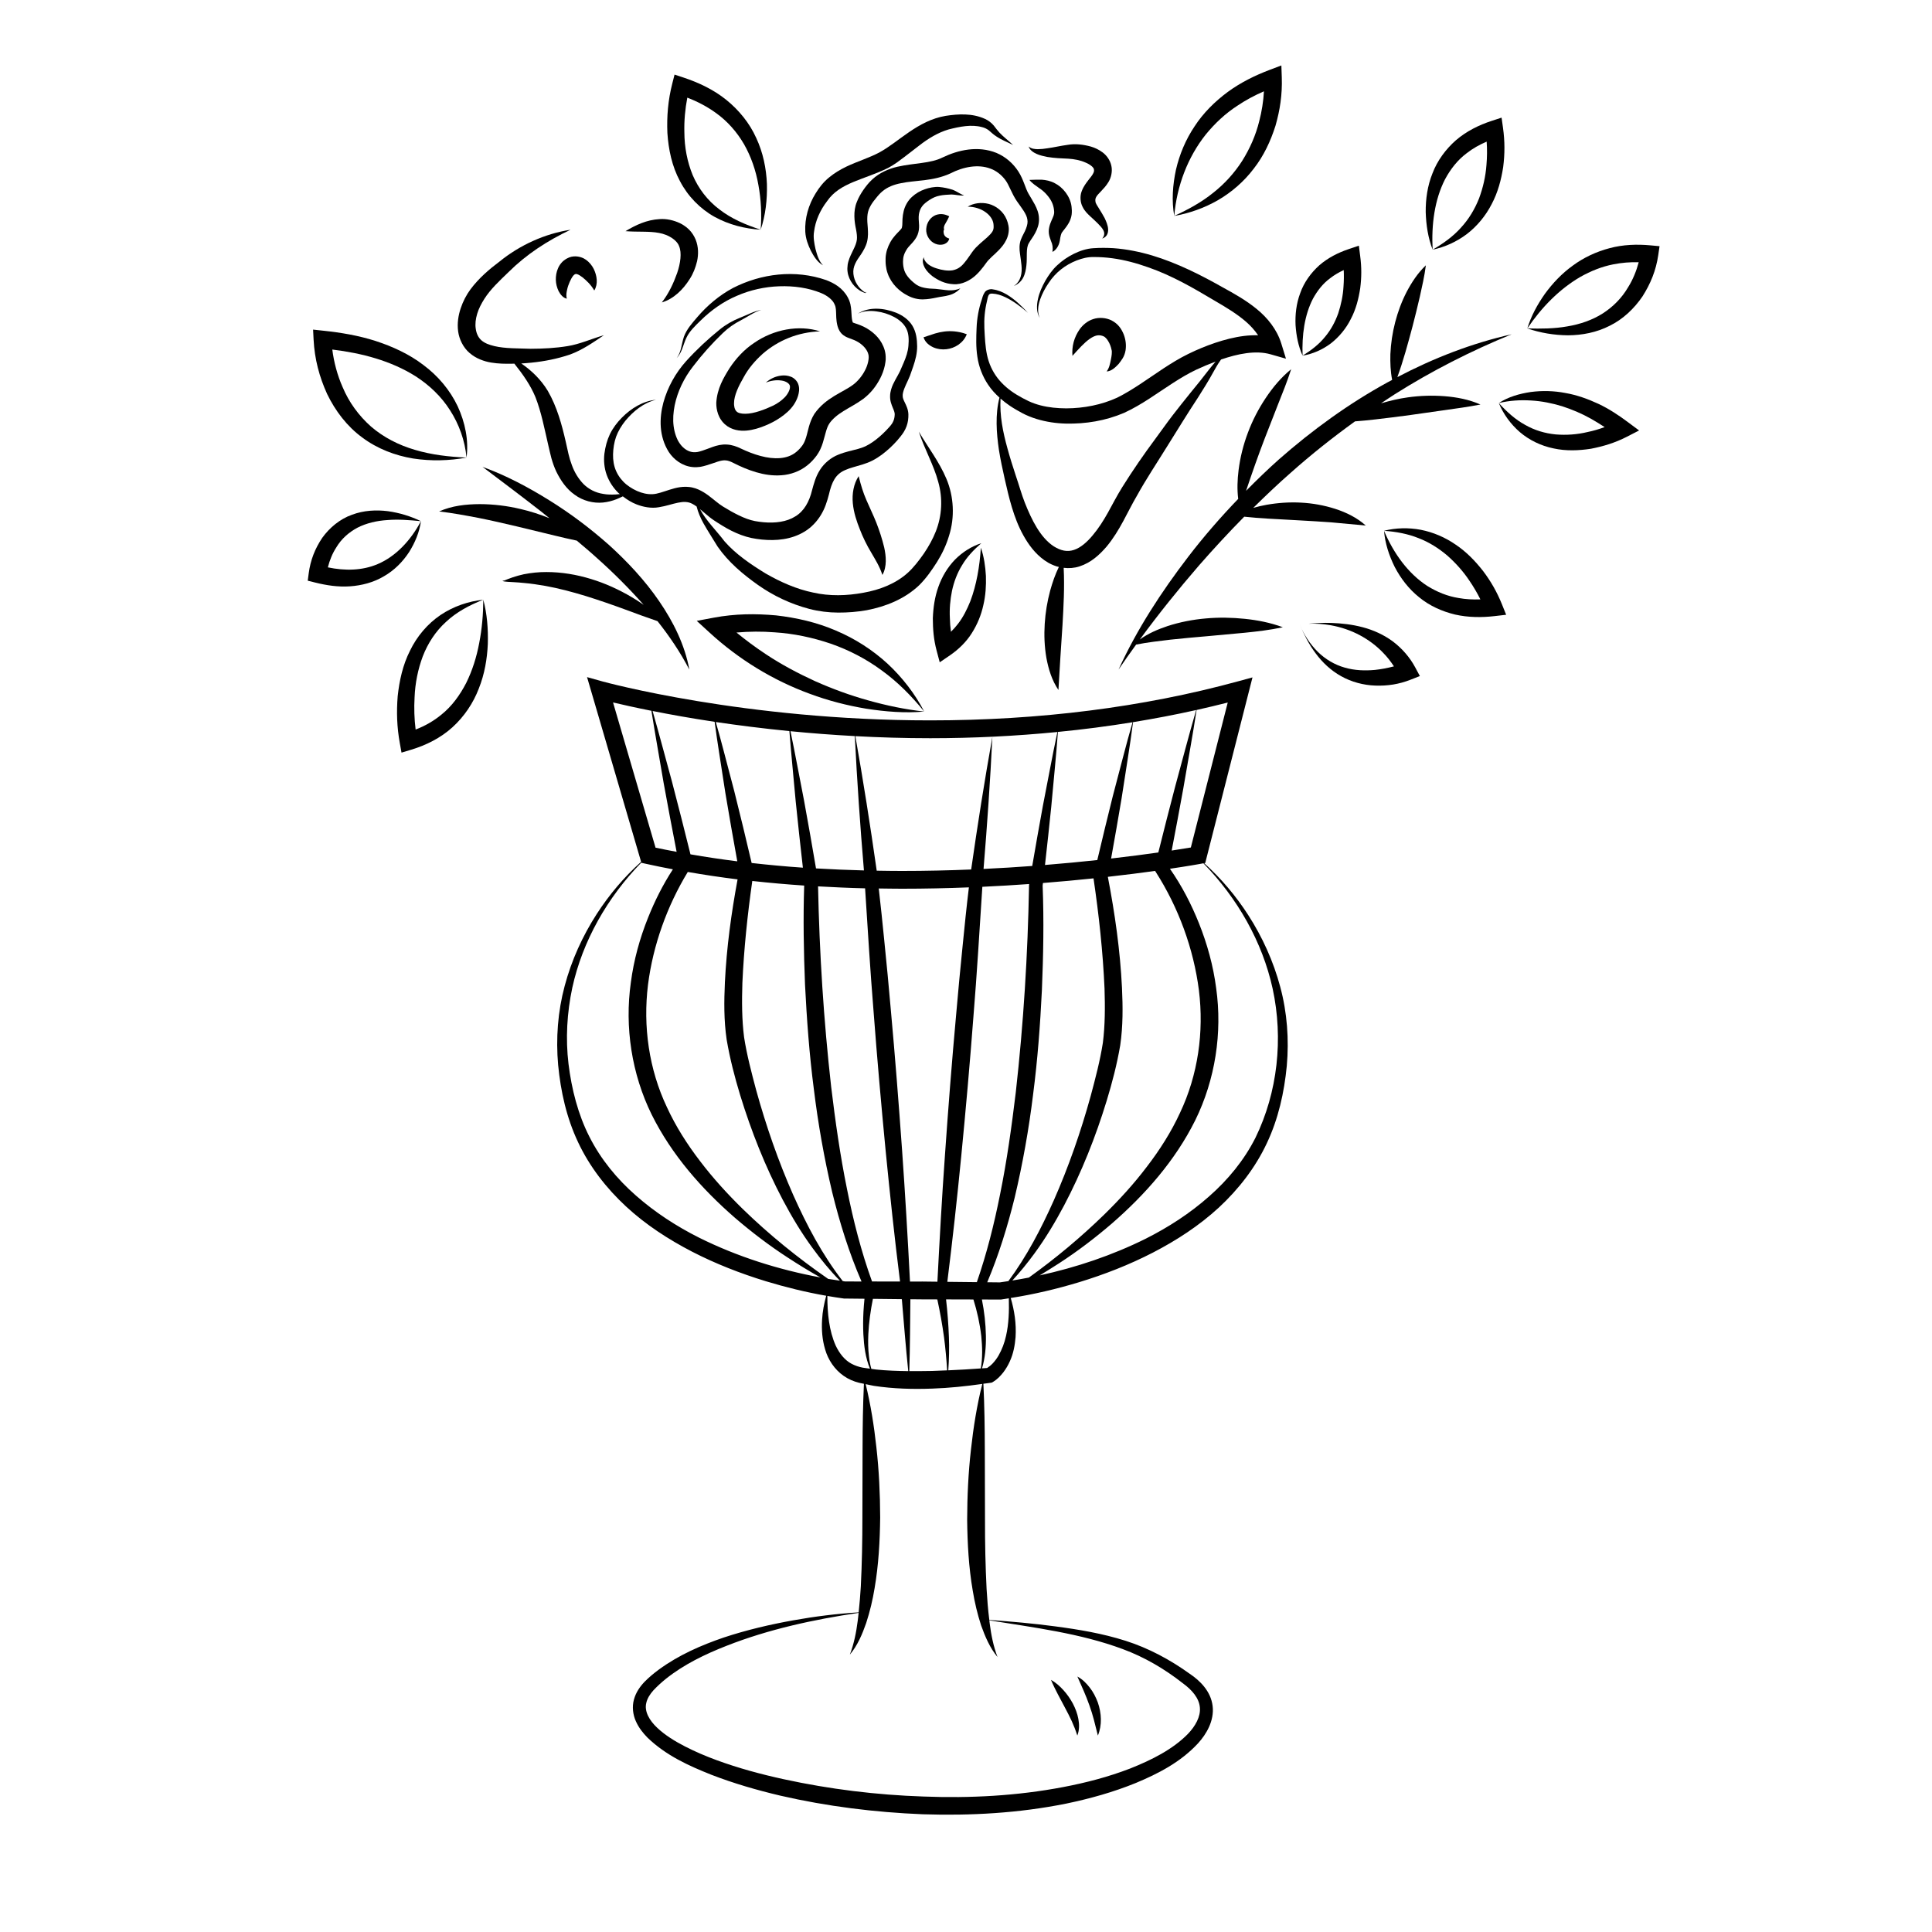 <?xml version="1.0" encoding="UTF-8"?>
<!-- Uploaded to: ICON Repo, www.svgrepo.com, Generator: ICON Repo Mixer Tools -->
<svg fill="#000000" width="800px" height="800px" version="1.1" viewBox="144 144 512 512" xmlns="http://www.w3.org/2000/svg">
 <g>
  <path d="m437.27 242.44c1.316-0.07 2.324-1.098 3.168-1.977 0.766-1.023 1.566-1.891 1.855-3.668 0.203-1.441 0.02-2.856-0.52-4.238-0.586-1.371-1.379-2.711-3.266-3.68-1.402-0.664-3.219-0.852-4.812-0.312-1.594 0.523-2.754 1.578-3.543 2.656-1.551 2.207-2.144 4.644-1.941 7.082 1.621-1.785 3.074-3.457 4.602-4.519 0.75-0.523 1.477-0.848 2.051-0.91 0.559-0.059 1.113 0.012 1.723 0.316 0.137 0.047 0.777 0.598 1.113 1.238 0.406 0.656 0.715 1.48 0.871 2.281 0.18 0.473 0.023 1.707-0.191 2.672-0.223 1.051-0.398 2.102-1.109 3.059z"/>
  <path d="m433.8 209.77c-1.824 0.105-3.672 0.719-5.238 1.5-1.602 0.797-3.074 1.797-4.367 3.008-1.324 1.211-2.332 2.684-3.199 4.172-0.84 1.512-1.566 3.102-1.926 4.801-0.371 1.664-0.43 3.551 0.488 5.023-0.73-1.562-0.457-3.324 0.07-4.867 0.555-1.562 1.328-3.039 2.262-4.398 1.82-2.793 4.434-4.82 7.453-5.992 1.523-0.586 2.977-0.938 4.555-0.902 1.621 0 3.254 0.105 4.883 0.328 3.238 0.434 6.418 1.301 9.516 2.402 6.266 2.172 11.941 5.465 17.781 8.949 2.902 1.688 5.715 3.387 8.082 5.43 1.27 1.098 2.363 2.312 3.25 3.629-1.254-0.035-2.5 0.031-3.703 0.176-2.672 0.332-5.203 1.004-7.652 1.82-2.453 0.828-4.797 1.797-7.117 2.934-2.352 1.145-4.535 2.504-6.644 3.879-4.18 2.769-8.125 5.688-12.227 7.723-4.117 1.895-8.855 2.82-13.492 2.836-2.316-0.012-4.637-0.223-6.832-0.797-0.551-0.137-1.082-0.309-1.613-0.492l-0.746-0.281-0.801-0.352c-1.066-0.516-2.109-1.059-3.098-1.664-1.98-1.195-3.738-2.672-5.094-4.414-1.402-1.82-2.328-3.863-2.816-6.133-0.488-2.262-0.586-4.699-0.707-7.144-0.102-2.434 0.102-4.707 0.691-7.148 0.117-0.598 0.238-1.199 0.434-1.566 0.23-0.332 0.383-0.453 1.039-0.418 1.133 0.055 2.277 0.414 3.359 0.934 2.18 1.027 4.16 2.551 6.031 4.152-1.684-1.793-3.461-3.57-5.652-4.871-1.094-0.641-2.309-1.152-3.637-1.336-0.551-0.168-1.797 0.059-2.211 0.84-0.453 0.691-0.574 1.328-0.762 1.918-0.781 2.309-1.27 4.977-1.355 7.481-0.105 2.484-0.195 5.019 0.207 7.629 0.371 2.594 1.375 5.223 2.867 7.418 0.852 1.281 1.879 2.394 2.988 3.394-1.152 4.484-0.812 9.316-0.141 13.875 0.406 2.574 0.961 5.113 1.523 7.633 0.57 2.488 1.129 5.008 1.91 7.566 0.766 2.539 1.715 5.062 3.059 7.465 1.34 2.394 3.043 4.766 5.547 6.555 0.312 0.215 0.641 0.434 0.973 0.625l0.258 0.145 0.309 0.16 0.438 0.211c0.25 0.125 0.766 0.312 1.152 0.453 0.242 0.07 0.473 0.125 0.711 0.191-0.988 2.019-1.703 4.133-2.297 6.258-0.777 2.883-1.266 5.836-1.449 8.82-0.191 2.988-0.074 6.012 0.438 9.004 0.551 2.973 1.449 5.961 3.195 8.52l0.523-8.742 0.555-8.488c0.277-4.953 0.57-9.926 0.309-15.141 1.391 0.172 2.848 0.059 4.152-0.363 3.164-1.02 5.375-3.133 7.199-5.231 3.598-4.309 5.582-9.324 8.074-13.527 2.434-4.41 5.266-8.641 7.965-13.008 2.75-4.387 5.367-8.688 8.203-12.988 1.367-2.176 2.766-4.359 4-6.637 0.637-1.109 1.234-2.242 1.977-3.25 0.051-0.066 0.102-0.137 0.145-0.203h0.004c4.402-1.512 9.168-2.504 13.121-1.375l4.07 1.16-1.238-4.027c-1.16-3.762-3.723-6.883-6.539-9.16-2.828-2.312-5.898-4.031-8.883-5.664-5.84-3.309-12.133-6.492-18.777-8.496-3.332-0.992-6.777-1.684-10.262-1.941-1.789-0.102-3.543-0.117-5.289 0.004zm30.535 32.25c-1.547 2.035-3.148 4.016-4.781 5.996-1.605 2-3.223 4-4.805 6.066-1.578 2.055-3.043 4.152-4.57 6.211-3.055 4.121-6 8.375-8.77 12.809-1.379 2.195-2.629 4.648-3.805 6.762-1.203 2.16-2.527 4.219-4.031 6-1.477 1.785-3.199 3.301-4.969 3.871-1.789 0.59-3.473 0.215-5.352-0.953-3.551-2.324-5.848-6.992-7.648-11.523-0.902-2.293-1.57-4.762-2.41-7.203-0.801-2.43-1.57-4.848-2.231-7.297-1.18-4.266-2.074-8.656-1.812-13.129 0.789 0.684 1.602 1.328 2.453 1.898 1.098 0.734 2.215 1.375 3.352 1.98l0.875 0.434c0.316 0.141 0.656 0.301 0.969 0.418 0.621 0.25 1.258 0.484 1.898 0.676 2.559 0.777 5.184 1.164 7.809 1.223 5.223 0.105 10.438-0.734 15.371-2.836 4.84-2.227 8.844-5.289 12.922-7.891 2.035-1.309 4.07-2.539 6.172-3.535 1.684-0.789 3.426-1.512 5.176-2.172-0.633 0.719-1.223 1.465-1.812 2.195z"/>
  <path d="m346.11 237.77c4.035-3.516 9.336-5.773 15.211-5.953-5.648-1.805-12.312-0.508-17.441 3.039-2.613 1.719-4.828 4.106-6.551 6.727-1.594 2.559-3.269 5.344-3.508 9.152-0.004 0.984 0.105 1.91 0.488 3.008 0.074 0.227 0.414 0.992 0.68 1.391 0.297 0.469 0.676 0.918 1.102 1.305 1.809 1.598 4.051 1.82 5.758 1.672 1.754-0.168 3.367-0.676 4.785-1.258 1.465-0.59 2.848-1.289 4.18-2.207 1.309-0.906 2.609-1.98 3.57-3.422 0.238-0.359 0.453-0.742 0.645-1.137 0.125-0.262 0.152-0.359 0.238-0.551l0.23-0.648c0.238-0.84 0.422-1.824 0.117-2.867-0.297-1.055-1.18-1.875-2.035-2.191-0.867-0.332-1.719-0.395-2.519-0.297-1.598 0.18-3.019 0.891-4.117 1.867 1.355-0.555 2.805-0.746 4.106-0.559 1.328 0.16 2.398 0.926 2.297 1.684 0.055 0.754-0.621 2.004-1.414 2.801-0.832 0.84-1.859 1.578-3.027 2.16-2.312 1.082-5.062 2.137-7.332 2.168-1.137 0.023-2.019-0.215-2.383-0.621-0.105-0.105-0.195-0.215-0.281-0.359-0.105-0.223-0.082-0.117-0.242-0.574-0.074-0.277-0.16-0.801-0.141-1.27 0.004-2.047 1.223-4.559 2.586-6.914 1.281-2.352 3.012-4.348 5-6.144z"/>
  <path d="m328.73 228.11c-1.301 1.531-2.731 3.09-3.477 5.106-0.672 1.953-0.672 4.051-1.926 5.684 1.449-1.48 1.742-3.688 2.59-5.414 0.82-1.727 2.293-3.113 3.723-4.508 2.832-2.797 6.07-5.074 9.652-6.59 3.547-1.543 7.391-2.394 11.227-2.519 3.809-0.137 7.703 0.395 11.082 1.793 1.629 0.66 3.004 1.77 3.496 2.84 0.07 0.125 0.188 0.434 0.277 0.641-0.047-0.031 0.07 0.223 0.074 0.359 0.066 0.332 0.105 0.719 0.117 1.18l0.055 1.531c0.023 0.309 0.051 0.707 0.086 0.922l0.055 0.371 0.102 0.527c0.145 0.605 0.344 1.43 1.09 2.297 0.805 0.863 1.676 1.125 2.144 1.309 0.996 0.348 1.676 0.629 2.367 1.047 1.367 0.84 2.41 2.074 2.672 3.258 0.266 0.953-0.145 2.816-0.91 4.227-0.75 1.465-1.93 2.891-3.129 3.777-2.785 2.098-7.246 3.391-10.273 7.727-1.438 2.301-1.672 4.625-2.207 6.246-0.133 0.414-0.262 0.797-0.418 1.133-0.082 0.203-0.141 0.273-0.203 0.418l-0.328 0.531c-0.48 0.672-1.02 1.258-1.617 1.742-2.363 2.012-5.953 2.047-9.48 1.094-1.777-0.469-3.527-1.16-5.269-1.988-0.992-0.484-2.281-0.977-3.672-1.043-1.406-0.098-2.727 0.266-3.758 0.629-1.023 0.367-1.945 0.742-2.762 1.004l-0.707 0.211-0.516 0.121c-0.344 0.055-0.68 0.09-1.02 0.07-1.34-0.051-2.676-0.871-3.621-2.172-0.246-0.324-0.441-0.672-0.613-0.969-0.23-0.488-0.363-0.781-0.52-1.23-0.293-0.82-0.484-1.688-0.598-2.57-0.223-1.777-0.082-3.637 0.281-5.477 0.754-3.68 2.469-7.238 4.836-10.277 2.402-3.16 5.066-6.133 7.949-8.902 1.422-1.371 3.008-2.473 4.812-3.394 1.797-0.941 3.438-2.156 5.367-2.734-2 0.352-3.812 1.379-5.668 2.098-1.863 0.734-3.734 1.793-5.332 3.094-3.16 2.551-6.152 5.34-8.902 8.367-2.805 3.125-4.926 6.891-6.066 11.039-1.094 4.125-1.176 8.898 1.438 13.059 1.309 2 3.566 3.738 6.301 4 0.672 0.07 1.34 0.047 1.988-0.047 0.316-0.066 0.645-0.109 0.961-0.203l0.746-0.207c1.109-0.324 2.066-0.684 2.949-0.973 1.758-0.559 2.606-0.469 4.227 0.359 1.863 0.953 3.856 1.809 5.953 2.43 2.106 0.621 4.375 0.996 6.758 0.812 2.367-0.16 4.863-1.031 6.805-2.602 0.977-0.77 1.812-1.672 2.516-2.637 0.262-0.402 0.293-0.434 0.488-0.754 0.172-0.301 0.379-0.66 0.488-0.926 0.273-0.574 0.48-1.145 0.648-1.688 0.672-2.195 0.961-3.988 1.742-5.117 0.312-0.508 0.957-1.188 1.562-1.715 0.637-0.555 1.359-1.059 2.152-1.551 1.57-0.992 3.449-1.918 5.273-3.254 2.012-1.547 3.402-3.356 4.492-5.461 0.527-1.047 0.957-2.172 1.215-3.387 0.059-0.309 0.121-0.605 0.156-0.922 0.023-0.211 0.031-0.195 0.066-0.59l0.004-0.379c0.02-0.18-0.016-0.707-0.051-1.078-0.051-0.383-0.117-0.711-0.207-1.055-0.77-2.754-2.742-4.637-4.801-5.844-1.043-0.613-2.254-1.047-3.164-1.336-0.297-0.098-0.438-0.16-0.484-0.18-0.035-0.07-0.086-0.203-0.125-0.387l-0.051-0.211-0.066-0.371c-0.051-0.277-0.035-0.383-0.066-0.578l-0.098-1.484c-0.035-0.539-0.102-1.16-0.242-1.812-0.086-0.363-0.156-0.578-0.344-1.094-0.117-0.246-0.18-0.414-0.352-0.73-1.395-2.551-3.633-3.769-5.707-4.57-8.297-2.891-17.246-1.715-24.676 2.062-3.688 1.961-6.922 4.715-9.559 7.816z"/>
  <path d="m373.61 276.53c-0.855-1.945-1.457-3.91-2.055-6.344-1.355 2.055-1.785 4.727-1.547 7.195 0.242 2.5 1.023 4.797 1.855 6.887 0.77 2.023 1.875 4.277 2.992 6.121 1.113 1.926 2.227 3.633 2.992 5.977 1.254-2.231 0.973-5.019 0.473-7.305-0.586-2.379-1.219-4.324-2.082-6.543-0.848-2.137-1.809-4.059-2.629-5.988z"/>
  <path d="m395.55 201.32c-1.184-0.59-2.246-0.789-3.551-0.336-0.629 0.242-1.293 0.734-1.762 1.41-0.48 0.734-0.695 1.336-0.781 2.293-0.117 1.773 1.047 3.391 2.465 3.93 0.711 0.301 1.551 0.328 2.262 0.102 0.711-0.277 1.254-0.801 1.367-1.484-1.34-0.418-1.438-1.223-1.484-1.648-0.059-0.504 0.098-0.66 0.117-0.715 0.059-0.145-0.156-0.328 0.016-0.891 0.168-0.625 0.844-1.426 1.352-2.66z"/>
  <path d="m402.64 209.58c-0.344 0.363-0.727 0.82-1.027 1.258l-0.727 1.043c-0.453 0.68-0.922 1.285-1.367 1.82-0.906 1.098-1.789 1.656-3.039 1.926-1.246 0.211-2.828-0.02-4.324-0.516-0.75-0.223-1.457-0.559-2.082-1.004-0.316-0.223-0.586-0.492-0.82-0.816-0.211-0.344-0.488-0.695-0.402-1.148-0.543 0.828-0.258 1.93 0.211 2.797 0.488 0.887 1.215 1.582 1.969 2.203 1.543 1.125 3.359 2.062 5.598 2.168 2.262 0.207 4.625-1.066 6.082-2.481 0.766-0.711 1.367-1.473 1.934-2.191l0.789-1.074c0.191-0.273 0.371-0.48 0.621-0.734 0.961-1.055 2.43-2.106 3.742-3.824 0.641-0.863 1.27-1.984 1.473-3.301 0.051-0.324 0.074-0.637 0.074-1.043 0-0.207-0.02-0.242-0.023-0.371-0.016-0.262-0.039-0.312-0.066-0.48-0.105-0.559-0.262-1.113-0.484-1.641-0.871-2.172-2.828-3.633-4.766-4.137-1.969-0.492-4-0.215-5.547 0.734 3.586 0.016 6.5 2.18 6.82 4.551 0.145 1.395-0.012 1.879-0.938 2.867-0.871 0.961-2.266 1.934-3.699 3.394z"/>
  <path d="m392.88 193.55c-1.23-0.098-2.695 0.215-3.762 0.594-1.246 0.441-2.383 1.059-3.457 2.051-1.066 0.973-1.855 2.371-2.18 3.762-0.172 0.695-0.262 1.375-0.309 2.047-0.039 0.676-0.02 1.371-0.059 1.684-0.152 0.961-0.016 0.641-0.73 1.465l-0.551 0.57-0.625 0.68c-0.176 0.188-0.465 0.57-0.68 0.852-0.191 0.297-0.398 0.578-0.57 0.898-0.691 1.254-1.188 2.641-1.266 4.211-0.012 0.453-0.023 1.367 0.07 2.016 0.082 0.695 0.227 1.402 0.473 2.074 0.957 2.766 3.148 4.82 5.375 5.91 1.23 0.664 2.715 1.012 3.984 0.973 1.285-0.016 2.488-0.242 3.559-0.465 1.004-0.242 2.168-0.309 3.34-0.637 1.184-0.301 2.273-0.969 3.012-1.832-2.188 0.992-4.074 0.363-6.508 0.156-2.281-0.059-4.211-0.312-5.453-1.34-1.547-1.203-2.715-2.527-3.039-4.098-0.086-0.395-0.168-0.781-0.18-1.199-0.035-0.457-0.02-0.664 0.023-1.324 0.047-0.66 0.312-1.43 0.711-2.117 0.09-0.18 0.215-0.348 0.316-0.523 0.133-0.156 0.152-0.238 0.352-0.465l0.5-0.559 0.594-0.648c0.398-0.469 0.957-1.098 1.34-2.047 0.371-0.938 0.422-1.809 0.406-2.492-0.023-0.801-0.098-1.219-0.105-1.656-0.02-0.449 0-0.875 0.051-1.273 0.133-0.789 0.359-1.473 0.832-2.117 0.441-0.645 1.246-1.223 2.004-1.734 0.941-0.59 1.652-0.906 2.656-1.113 0.934-0.215 2.152-0.258 3.133-0.312 1.027 0.012 2.188 0.359 3.352 0.262-1.062-0.387-1.926-1.117-3.09-1.535-1.207-0.371-2.227-0.594-3.519-0.715z"/>
  <path d="m393.81 185.72c-3.16 1.617-7.422 1.445-12.016 2.473-2.289 0.543-4.734 1.594-6.621 3.344-0.984 0.891-1.734 1.891-2.359 2.777-0.645 0.945-1.293 2.016-1.754 3.231-1.012 2.453-0.625 5.285-0.203 7.227 0.191 1.004 0.312 1.977 0.227 2.715-0.102 0.855-0.465 1.727-0.922 2.656-0.441 0.938-0.992 1.953-1.328 3.129-0.176 0.586-0.258 1.188-0.273 1.828-0.012 0.348 0.016 0.613 0.047 0.871 0.035 0.348 0.098 0.613 0.18 0.918 0.664 2.297 2.414 4.102 4.504 4.777l0.023 0.004 0.016-0.004c0.074-0.023 0.227-0.086 0.195-0.215-0.031-0.098-0.055-0.168-0.016-0.258-0.059 0.066-0.055 0.188-0.039 0.262 0 0.07-0.07 0.074-0.141 0.09-1.82-1.098-2.977-3.039-3.168-4.934-0.223-1.996 0.785-3.473 2.07-5.297 0.598-0.926 1.23-1.988 1.547-3.246 0.328-1.367 0.258-2.562 0.191-3.684-0.211-2.254-0.273-3.891 0.516-5.426 0.367-0.766 0.891-1.512 1.527-2.277 0.648-0.828 1.25-1.516 1.891-2.031 1.34-1.102 2.977-1.742 4.867-2.102 3.738-0.816 8.387-0.441 13.078-2.586 3.457-1.785 7.375-2.492 10.574-1.293 1.57 0.543 3.012 1.699 4.004 3.043 1.031 1.371 1.613 3.473 3.047 5.594 1.305 1.875 2.586 3.394 2.785 4.856 0.137 0.754 0 1.477-0.363 2.434-0.301 0.855-0.883 1.688-1.359 2.922-0.465 1.254-0.398 2.594-0.242 3.656 0.145 1.09 0.312 2.121 0.406 3.148 0.207 2-0.125 4.227-2.023 5.465 0.996-0.387 1.91-1.152 2.457-2.176 0.539-1.02 0.75-2.172 0.867-3.273 0.266-2.203-0.188-4.535 0.66-5.914 0.395-0.734 1.129-1.621 1.703-2.731 0.523-0.973 1.055-2.371 0.973-3.769-0.023-1.414-0.562-2.691-1.113-3.738-0.562-1.062-1.152-1.945-1.652-2.836-0.875-1.496-1.293-3.699-2.684-5.883-1.414-2.188-3.394-3.914-5.812-4.941-4.91-1.988-10.16-0.785-14.266 1.195z"/>
  <path d="m424.86 207.8c0.156-1.176 0.379-2.074 0.676-2.316 0.031 0.004 0.309-0.516 0.332-0.438l0.422-0.562c0.312-0.387 0.621-0.82 0.957-1.41 0.332-0.59 0.629-1.375 0.742-2.156 0.105-0.742 0.059-1.578-0.016-2.137-0.309-2.731-2.328-5.176-4.438-6.227-1.148-0.629-2.387-0.852-3.477-0.934-1.133-0.035-2.117 0.035-3.254 0.059 0.711 0.922 1.707 1.516 2.523 2.125 0.855 0.559 1.523 1.152 2.031 1.742 1.184 1.34 1.738 2.504 1.941 3.883 0.105 0.836 0.105 1.059-0.086 1.699-0.105 0.332-0.324 0.777-0.535 1.273l-0.316 0.781c-0.211 0.523-0.145 0.473-0.289 0.961-0.418 1.723 0.188 2.922 0.473 3.777 0.383 0.852 0.527 1.664 0.363 2.836 1.031-0.48 1.75-1.754 1.949-2.957z"/>
  <path d="m362.1 214.3c-1.148-1.184-1.57-2.793-1.984-4.309-0.344-1.531-0.625-3.141-0.395-4.519 0.359-3.023 1.668-5.82 3.461-8.156 3.406-4.973 9.68-5.621 16.148-8.797 0.797-0.418 1.57-0.898 2.328-1.43l2.039-1.512 3.844-2.961c2.484-1.941 5.062-3.488 7.812-4.301 3.004-0.77 6.09-1.395 8.887-0.629 0.672 0.16 1.258 0.438 1.82 0.871 0.539 0.449 1.238 1.133 1.961 1.578 1.445 0.977 2.977 1.543 4.457 2.289-1.188-1.148-2.559-2.144-3.613-3.285-0.551-0.59-0.938-1.145-1.516-1.879-0.605-0.715-1.414-1.336-2.293-1.742-3.406-1.562-7.125-1.32-10.453-0.812-7.441 1.254-12.48 6.949-17.473 9.637-2.59 1.426-5.707 2.336-8.863 3.828-1.566 0.766-3.148 1.684-4.586 2.883-1.484 1.219-2.602 2.664-3.531 4.188-1.895 3.039-2.918 6.637-2.742 10.168 0.117 1.898 0.734 3.512 1.477 5.039 0.781 1.477 1.719 3.039 3.215 3.852z"/>
  <path d="m418.74 184.8c0.922 0.406 1.879 0.605 2.828 0.797 1.883 0.309 3.789 0.387 5.535 0.457 1.562 0.098 3.18 0.402 4.527 1.004 1.391 0.555 2.293 1.422 2.273 1.855 0.059 0.301 0.051 0.562-0.191 1.027-0.219 0.473-0.715 1.078-1.297 1.812-0.555 0.75-1.273 1.621-1.754 2.926-0.523 1.301-0.363 2.977 0.203 4.07 0.625 1.301 1.41 1.941 2.051 2.574 0.684 0.625 1.336 1.215 1.941 1.82 1.133 1.18 2.586 2.481 1.238 4.082 0.438-0.152 0.891-0.418 1.203-0.883 0.297-0.469 0.398-1.074 0.367-1.617-0.074-1.102-0.52-2.047-0.926-2.934-0.453-0.867-0.969-1.668-1.438-2.438-0.473-0.781-0.973-1.484-0.988-1.906-0.098-0.59 0-0.848 0.18-1.23 0.207-0.395 0.691-0.926 1.305-1.543 0.598-0.637 1.336-1.387 1.996-2.492 0.66-1.109 1.055-2.731 0.734-4.211-0.312-1.547-1.309-2.828-2.316-3.578-1.027-0.766-2.07-1.238-3.109-1.547-2.074-0.562-4.109-0.812-6.176-0.457-1.867 0.25-3.586 0.664-5.332 0.906-0.863 0.152-1.727 0.23-2.574 0.242-0.832-0.027-1.707-0.078-2.414-0.719 0.27 0.941 1.242 1.602 2.133 1.98z"/>
  <path d="m294.21 212.52-0.277 0.16c-0.457 0.301-0.672 0.48-0.953 0.754-0.48 0.523-0.848 1.062-1.074 1.605-0.48 1.082-0.629 2.144-0.605 3.168 0.031 1.027 0.297 2.019 0.73 2.938 0.25 0.449 0.508 0.887 0.891 1.254 0.352 0.395 0.84 0.656 1.285 0.754-0.242-0.992-0.066-1.652 0.09-2.414 0.145-0.719 0.414-1.402 0.672-2.016 0.266-0.613 0.57-1.176 0.867-1.559 0.145-0.203 0.289-0.324 0.387-0.395 0.016-0.004 0.141-0.074 0.02-0.012l0.262-0.141c-0.012 0.02-0.031 0.035-0.051 0.039 0.07-0.016 0.09-0.102 0.488 0.004 0.383 0.105 0.902 0.434 1.43 0.836 1.047 0.867 2.18 1.875 3.117 3.488 1.066-1.734 0.719-3.926-0.145-5.715-0.473-0.918-1.137-1.805-2.207-2.519-1.023-0.719-2.793-1.113-4.297-0.527-0.219 0.098-0.43 0.191-0.629 0.297z"/>
  <path d="m268.48 237.57c0.875 0.762 1.809 1.285 2.762 1.684 1.027 0.418 1.945 0.672 2.91 0.828 1.898 0.324 3.715 0.332 5.465 0.309 0.23-0.004 0.453-0.016 0.691-0.023 2.277 2.852 4.301 5.742 5.582 8.852 1.578 4.027 2.383 8.344 3.422 12.82 0.266 1.129 0.504 2.207 0.816 3.402 0.367 1.258 0.762 2.418 1.32 3.582 1.129 2.273 2.625 4.543 4.863 6.098 2.176 1.613 4.977 2.309 7.496 2.055 1.266-0.133 2.473-0.441 3.586-0.887 0.523-0.246 1.125-0.457 1.664-0.75 1.117 0.871 2.324 1.629 3.648 2.137 1.75 0.68 3.914 1.113 5.891 0.746 1.945-0.301 3.594-0.91 5.066-1.199 0.734-0.141 1.41-0.238 2.023-0.195l0.449 0.051c-0.055-0.02 0.344 0.066 0.492 0.102l0.324 0.105 0.418 0.18c0.406 0.195 0.82 0.469 1.246 0.77 0.379 1.543 1.027 3.031 1.789 4.41 1.215 2.172 2.484 4.07 3.762 6.195 2.898 4.176 6.742 7.371 10.723 10.195 4.098 2.883 8.672 5.039 13.609 6.34 2.457 0.637 5.066 0.961 7.621 0.969 2.539 0.012 5.059-0.188 7.57-0.629 4.969-0.957 10.035-2.922 13.949-6.664 1.953-1.965 3.293-3.953 4.676-6.106 1.34-2.141 2.453-4.473 3.188-6.949 1.578-4.934 1.27-10.43-0.672-15.062-1.949-4.637-4.914-8.398-7.332-12.551 1.48 4.594 3.961 8.848 5.141 13.301 1.258 4.402 0.988 9.008-0.625 13.121-0.812 2.066-1.91 4.016-3.176 5.891-1.27 1.82-2.754 3.742-4.258 5.094-3.133 2.84-7.356 4.516-11.75 5.289-4.438 0.828-8.992 0.945-13.32-0.039-4.394-0.898-8.656-2.785-12.605-5.059-3.969-2.434-7.898-5.094-10.887-8.508-2.172-2.875-4.856-5.426-6.519-8.555 0.488 0.398 0.977 0.82 1.508 1.27 0.664 0.562 1.379 1.168 2.227 1.727 0.699 0.465 1.473 0.961 2.227 1.414 1.523 0.934 3.148 1.777 4.926 2.438 0.891 0.328 1.82 0.609 2.781 0.812 0.961 0.195 1.809 0.312 2.766 0.414 3.648 0.352 7.738 0.059 11.324-2.137 1.77-1.082 3.25-2.656 4.293-4.383 0.262-0.434 0.504-0.875 0.715-1.324 0.105-0.242 0.203-0.418 0.316-0.711l0.242-0.621c0.379-1.012 0.594-1.844 0.828-2.699 0.797-3.426 1.758-5.422 4.301-6.535 1.254-0.578 2.848-0.938 4.606-1.48 0.891-0.281 1.762-0.59 2.746-1.098 0.336-0.18 0.805-0.441 1.23-0.715 0.406-0.258 0.797-0.523 1.176-0.805 1.5-1.125 2.832-2.371 4.051-3.738l0.875-1.055 0.465-0.609 0.383-0.562c0.645-1.031 1.004-2.066 1.16-3.148 0.066-0.543 0.105-1.031 0.09-1.582-0.031-0.707-0.18-1.281-0.367-1.805-0.395-1.039-0.828-1.727-1.004-2.281-0.098-0.258-0.137-0.523-0.141-0.82-0.02-0.145 0.023-0.523 0.086-0.812 0.145-0.629 0.418-1.34 0.754-2.074 0.332-0.742 0.73-1.516 1.082-2.41l0.867-2.469c0.559-1.648 1.066-3.496 1.043-5.379-0.023-1.785-0.227-3.738-1.27-5.445-1.027-1.668-2.66-2.75-4.309-3.426-3.246-1.27-7.16-1.641-10.121 0.242 1.547-0.75 3.281-0.82 4.918-0.59 1.641 0.207 3.246 0.719 4.676 1.48 1.422 0.754 2.641 1.82 3.273 3.152 0.629 1.305 0.66 2.898 0.52 4.484-0.121 1.531-0.613 2.992-1.27 4.516l-0.996 2.289c-0.324 0.676-0.754 1.387-1.18 2.168-0.422 0.781-0.871 1.629-1.152 2.648-0.137 0.539-0.25 1.008-0.258 1.715-0.016 0.555 0.051 1.137 0.211 1.691 0.312 1.094 0.754 1.879 0.906 2.453 0.09 0.277 0.109 0.543 0.109 0.695 0 0.301-0.051 0.66-0.105 0.957-0.109 0.59-0.395 1.176-0.664 1.57-0.07 0.105-0.242 0.324-0.359 0.473l-0.332 0.383-0.805 0.867c-1.098 1.133-2.289 2.191-3.547 3.059-0.312 0.223-0.629 0.422-0.953 0.613-0.301 0.18-0.578 0.328-0.996 0.535-0.539 0.25-1.281 0.516-2.019 0.715-1.5 0.422-3.269 0.727-5.148 1.5-1.895 0.734-3.75 2.227-4.891 4.055-1.176 1.84-1.641 3.777-2.09 5.375-0.73 3.066-2.137 5.566-4.438 6.934-2.258 1.445-5.332 1.828-8.398 1.551-0.742-0.066-1.582-0.176-2.289-0.312-0.699-0.137-1.41-0.336-2.121-0.594-1.426-0.516-2.832-1.23-4.246-2.012-0.719-0.406-1.391-0.805-2.125-1.258-0.586-0.352-1.199-0.828-1.844-1.344-1.301-1.02-2.699-2.289-4.676-3.168-0.242-0.105-0.508-0.203-0.766-0.297-0.289-0.09-0.637-0.188-0.902-0.242-0.273-0.039-0.289-0.066-0.766-0.117l-0.82-0.055c-1.094-0.016-2.117 0.152-3.039 0.395-1.844 0.484-3.379 1.137-4.797 1.426-2.66 0.578-5.723-0.621-8.02-2.469-0.559-0.465-1.102-1.043-1.516-1.578-0.508-0.676-0.836-1.23-1.152-1.934-0.609-1.355-0.852-2.867-0.82-4.434 0.035-1.543 0.297-3.234 0.812-4.684 0.551-1.484 1.406-2.906 2.434-4.195 2.086-2.516 4.793-4.766 8.125-5.582-3.445 0.312-6.606 2.277-9.055 4.758-1.234 1.254-2.324 2.68-3.133 4.316-0.797 1.691-1.23 3.379-1.477 5.223-0.211 1.82-0.047 3.773 0.605 5.582 0.309 0.883 0.797 1.828 1.266 2.551 0.559 0.855 1.145 1.566 1.84 2.254 0.117 0.117 0.262 0.195 0.387 0.309-0.383 0.039-0.766 0.086-1.148 0.102-1.133 0.047-2.215 0.047-3.254-0.156-2.082-0.312-3.848-1.254-5.211-2.59-1.336-1.375-2.398-3.09-3.094-5.019-0.352-0.945-0.68-1.977-0.898-2.938l-0.742-3.32c-1.023-4.457-2.289-9.195-4.758-13.453-1.82-3.004-4.281-5.367-7.019-7.246 0.871-0.051 1.742-0.117 2.66-0.211 3.492-0.348 6.887-1.023 10.246-2.152 3.387-1.254 6.176-3.238 9.004-5.129-3.289 0.957-6.422 2.383-9.609 2.887-3.203 0.535-6.559 0.699-9.812 0.711-3.289-0.125-6.75-0.031-9.602-0.707-0.695-0.172-1.414-0.379-1.945-0.613-0.605-0.262-1.152-0.598-1.543-0.957-0.816-0.746-1.293-1.785-1.461-3.023-0.195-1.223-0.039-2.59 0.383-3.984 0.406-1.367 1.09-2.664 1.895-3.941 1.621-2.57 4.027-4.797 6.422-7.113 4.715-4.672 10.203-8.262 16.414-11.203-6.731 1.02-13.391 4.027-18.781 8.398-2.742 2.055-5.461 4.363-7.719 7.371-1.113 1.508-2.016 3.246-2.629 5.106-0.598 1.82-0.941 3.891-0.66 6.027 0.273 2.07 1.316 4.293 3.07 5.789z"/>
  <path d="m323.97 209.25c0.746 1.742 0.367 4.516-0.52 7.113-0.941 2.625-2.137 5.281-4.055 7.785 3.133-0.934 5.617-3.394 7.375-6.184 0.918-1.406 1.551-3.008 1.969-4.762 0.371-1.754 0.398-3.773-0.398-5.738-0.406-0.969-0.992-1.875-1.742-2.629l-0.656-0.586-0.484-0.352c-0.5-0.363-0.82-0.527-1.273-0.754-1.707-0.805-3.586-1.203-5.336-1.082-3.516 0.191-6.375 1.586-9.094 3.199 3.184 0.258 6.289-0.035 8.887 0.469 2.519 0.453 4.754 1.887 5.328 3.519z"/>
  <path d="m474.77 386.46c-3.269-5.059-7.18-9.699-11.645-13.707l0.277-0.051 12.52-49.184-3.91 1.066c-25.109 6.852-52.539 10.324-81.5 10.324-49.312 0-86.48-10.219-86.84-10.316l-4.098-1.148 14.328 48.949c-4.504 4.031-8.449 8.707-11.75 13.809-3.773 5.848-6.695 12.281-8.504 19.078-1.824 6.781-2.359 13.926-1.734 20.945 0.676 7.019 2.207 13.965 5.285 20.477 3.039 6.481 7.512 12.219 12.723 17.043 5.231 4.84 11.23 8.715 17.48 11.957 6.273 3.231 12.848 5.785 19.555 7.84 5.266 1.594 10.555 2.898 16 3.848-0.562 2.055-0.973 4.16-1.094 6.328-0.156 2.602 0.016 5.285 0.82 7.934 0.762 2.641 2.434 5.262 4.934 6.992 1.234 0.867 2.641 1.461 4.062 1.812 0.43 0.105 0.848 0.172 1.27 0.262-0.266 5.688-0.344 11.332-0.359 16.957l-0.047 18.445c0.004 6.125-0.117 12.246-0.418 18.332-0.141 2.289-0.324 4.566-0.57 6.84-5.805 0.359-11.594 1.078-17.324 2.109-6.207 1.113-12.383 2.559-18.418 4.555-6.004 2.051-11.934 4.637-17.219 8.504-1.316 0.973-2.574 2.012-3.758 3.211-1.234 1.289-2.316 2.816-2.836 4.731-0.539 1.906-0.262 4.031 0.508 5.738 0.766 1.734 1.895 3.141 3.098 4.363 4.949 4.762 10.934 7.438 16.871 9.812 5.984 2.312 12.121 4.086 18.312 5.547 12.402 2.856 25.055 4.422 37.754 4.938 12.695 0.414 25.504-0.301 38.043-2.832 6.258-1.305 12.453-3.027 18.43-5.465 5.926-2.473 11.836-5.492 16.488-10.516 1.145-1.273 2.172-2.707 2.922-4.367 0.734-1.648 1.176-3.57 0.934-5.5-0.469-3.953-3.414-6.777-6.031-8.523-5.184-3.738-10.953-6.84-17.059-8.777-6.109-1.941-12.375-2.988-18.617-3.812-5.809-0.781-11.645-1.285-17.477-1.707-0.348-2.727-0.559-5.461-0.719-8.211-0.309-6.082-0.434-12.203-0.422-18.328l-0.047-18.449c-0.016-5.836-0.086-11.695-0.379-17.609 0.605-0.09 1.215-0.137 1.824-0.238l0.414-0.07 0.203-0.109c1.375-0.828 2.035-1.621 2.82-2.574 0.719-0.938 1.305-1.941 1.758-2.969 0.945-2.055 1.328-4.246 1.508-6.375 0.227-3.598-0.312-7.074-1.281-10.387 6.191-0.969 12.16-2.387 18.105-4.18 6.711-2.047 13.285-4.609 19.555-7.84 6.258-3.234 12.258-7.125 17.496-11.949 5.211-4.828 9.68-10.574 12.715-17.051 3.066-6.484 4.606-13.469 5.285-20.477 0.621-7.027 0.098-14.168-1.734-20.953-1.809-6.777-4.731-13.219-8.508-19.07zm-5.406-56.281-9.777 38.414c-1.113 0.191-2.832 0.469-5.078 0.812 1.055-5.465 2.082-10.938 3.074-16.418 1.168-6.949 2.465-13.863 3.523-20.836 2.773-0.629 5.531-1.277 8.258-1.973zm-8.363 1.988c-1.98 6.75-3.719 13.559-5.582 20.34-1.523 5.801-3.004 11.598-4.449 17.41-3.441 0.488-7.656 1.043-12.516 1.602 0.945-5.285 1.891-10.57 2.769-15.875l1.652-10.625c0.508-3.203 0.969-6.418 1.395-9.637 5.668-0.93 11.262-1.988 16.73-3.215zm-16.855 3.234c-0.887 3.109-1.75 6.223-2.555 9.344l-2.727 10.402c-1.406 5.582-2.734 11.18-4.066 16.777-4.246 0.457-8.891 0.902-13.863 1.305 0.574-5.098 1.129-10.203 1.648-15.312 0.59-6.648 1.293-13.285 1.777-19.949 6.707-0.648 13.301-1.512 19.785-2.566zm-53.633 4.234c11.492 0 22.742-0.574 33.711-1.648-1.391 6.523-2.562 13.078-3.859 19.625-0.969 5.289-1.906 10.586-2.812 15.879-4.106 0.309-8.43 0.574-12.902 0.785 0.957-11.637 1.773-23.293 2.336-34.973-2.098 11.684-3.934 23.391-5.617 35.121-5.898 0.246-12.055 0.387-18.371 0.387-2.246 0-4.457-0.035-6.664-0.07-0.012-0.055-0.016-0.109-0.02-0.176-1.688-11.848-3.551-23.68-5.637-35.477 6.344 0.34 12.961 0.547 19.836 0.547zm4.957 158.68c-0.121-3.32-0.367-6.621-0.754-9.961l7.25 0.02c0.984 3.125 1.703 6.422 2.086 9.723 0.281 2.832 0.359 5.719-0.117 8.551-2.867 0.211-5.75 0.379-8.629 0.5 0.211-2.934 0.281-5.883 0.164-8.832zm-38.133-93.426c0.469 9.238 1.137 18.48 2.332 27.664 1.125 9.199 2.731 18.344 4.871 27.391 1.98 8.051 4.453 16.027 7.773 23.664l-4.348-0.004c-0.211-0.031-0.422-0.074-0.629-0.105-5.453-7.004-9.562-14.844-13.141-22.859-3.945-8.949-7.168-18.227-9.773-27.641-1.254-4.684-2.519-9.516-3.234-14.141-0.594-4.644-0.605-9.523-0.449-14.367 0.398-8.992 1.355-18.062 2.625-27.023 4.481 0.488 9.059 0.902 13.754 1.215-0.289 8.766-0.129 17.477 0.219 26.207zm11.121 54.184c-1.82-8.938-3.098-17.996-4.191-27.074-1.984-17.598-3.109-35.379-3.473-53.102 4.086 0.227 8.223 0.418 12.465 0.52 0.699 10.812 1.355 21.73 2.242 32.555 0.934 12.359 2.019 24.695 3.211 37.039 1.137 11.551 2.348 23.008 3.812 34.605l-7.426-0.012c-2.883-7.965-4.981-16.207-6.641-24.531zm5.656 38.539c0.152-3.152 0.598-6.324 1.219-9.406l7.664 0.086 0.805 9.527c0.262 3.184 0.574 6.363 0.898 9.543-2.867-0.031-5.723-0.137-8.535-0.422-0.43-0.051-0.832-0.121-1.25-0.176-0.309-1.09-0.516-2.203-0.629-3.316-0.238-1.949-0.258-3.894-0.172-5.836zm8.934-48.973c-0.883-12.352-1.848-24.707-2.973-37.051-0.52-6.176-1.133-12.332-1.75-18.504-0.449-4.551-0.922-9.074-1.445-13.629 2.031 0.023 4.051 0.066 6.117 0.066 6.098 0 12.043-0.133 17.77-0.359-0.625 5.16-1.145 10.258-1.652 15.406-0.621 6.168-1.219 12.332-1.742 18.504-1.125 12.34-2.086 24.691-2.949 37.051-0.805 11.164-1.422 22.414-2 33.543l-3.949-0.047-3.316 0.012c-0.594-11.59-1.285-23.348-2.109-34.992zm2.117 49.129 0.098-9.453 3.188 0.031 3.949 0.012c0.719 3.309 1.324 6.688 1.785 10.066 0.371 2.898 0.641 5.805 0.82 8.734-1.344 0.055-2.695 0.121-4.035 0.16-2 0.035-4 0.051-5.996 0.031 0.09-3.195 0.164-6.394 0.191-9.582zm17.711-13.984-7.824-0.086c1.391-11.113 2.602-22.121 3.68-33.207 1.203-12.332 2.297-24.676 3.234-37.039 0.945-11.461 1.617-23.016 2.367-34.441 4.293-0.203 8.445-0.449 12.41-0.734-0.012 0.035-0.012 0.074-0.016 0.117l-0.02 0.086v0.207c-0.324 18.273-1.473 36.625-3.512 54.793-1.098 9.074-2.348 18.133-4.172 27.074-1.566 7.871-3.523 15.672-6.148 23.23zm-32.34-144.71c0.594 11.891 1.414 23.754 2.414 35.598-4.324-0.105-8.543-0.293-12.699-0.535-1.012-6.012-2.082-12.016-3.176-18.016-1.203-6.109-2.316-12.238-3.586-18.34 5.379 0.527 11.078 0.969 17.047 1.293zm-17.336-1.324c0.484 6.242 1.125 12.461 1.676 18.68 0.598 5.844 1.23 11.68 1.898 17.512-4.644-0.316-9.152-0.746-13.578-1.238-1.484-6.359-3.019-12.707-4.609-19.039l-2.731-10.402c-0.68-2.648-1.422-5.285-2.16-7.918 5.867 0.867 12.406 1.703 19.504 2.406zm-19.816-2.461c0.379 2.746 0.762 5.496 1.199 8.23l1.648 10.629c1.004 6.047 2.07 12.082 3.16 18.113-4.254-0.535-8.383-1.152-12.41-1.855-1.594-6.481-3.254-12.941-4.938-19.398-1.703-6.191-3.332-12.402-5.098-18.586 4.566 0.918 10.086 1.91 16.438 2.867zm-26.922-5.133c2.41 0.574 5.879 1.355 10.172 2.211 1.008 6.387 2.168 12.746 3.238 19.121 1.109 6.09 2.246 12.176 3.438 18.258-1.879-0.359-3.758-0.715-5.582-1.102zm22.828 141.85c-6.039-3.027-11.723-6.734-16.75-11.16-5.027-4.402-9.34-9.645-12.348-15.613-3.012-5.906-4.711-12.609-5.531-19.285-0.801-6.715-0.406-13.547 1.004-20.188 2.719-12.418 9.32-23.957 18.305-33.176l0.016 0.07 1.367 0.301c2.281 0.508 4.609 0.977 6.973 1.422-2.644 4.066-4.781 8.316-6.574 12.797-2.207 5.496-3.805 11.281-4.57 17.199-1.676 11.836 0.227 24.242 5.516 34.996 5.336 10.734 13.289 19.719 22.082 27.371 4.43 3.805 9.07 7.34 13.945 10.504 2.84 1.855 5.734 3.637 8.688 5.289-11.082-2.047-22.059-5.523-32.121-10.527zm11.594-7.566c-4.074-3.988-7.918-8.195-11.336-12.699-3.445-4.481-6.473-9.25-8.801-14.309-4.769-10.055-6.379-21.422-5.019-32.469 1.328-10.469 5.055-20.859 10.543-29.883 4.281 0.742 8.664 1.406 13.195 1.965-1.668 9.008-2.91 18.047-3.359 27.258-0.227 5.012-0.293 10.07 0.469 15.23 0.883 5.133 2.121 9.891 3.582 14.707 2.934 9.566 6.625 18.887 11.289 27.738 2.348 4.414 4.906 8.715 7.871 12.742 2.231 3.055 4.621 6.004 7.273 8.676-1.043-0.145-2.082-0.297-3.117-0.473-8.051-5.574-15.641-11.73-22.59-18.484zm31.715 41.996c-1.047-0.195-2.023-0.551-2.938-1.027-1.828-0.973-3.199-2.727-4.191-4.812-1.734-3.894-2.227-8.531-2.207-13.156 1.426 0.242 2.848 0.48 4.297 0.672l0.09 0.016h0.141l5.309 0.055c-0.117 1.152-0.207 2.293-0.273 3.445-0.105 1.996-0.121 3.996-0.023 5.996 0.16 3.059 0.555 6.238 1.75 9.082-0.652-0.086-1.32-0.156-1.953-0.27zm35.75 76.691c-1.109-2.926-1.688-5.914-2.074-8.934-0.035-0.266-0.055-0.523-0.09-0.785 11.949 1.926 24.105 3.438 35.328 7.609 5.793 2.137 11.113 5.266 15.965 9.074 2.438 1.785 4.297 3.941 4.5 6.41 0.23 2.434-1.199 4.957-3.176 7.012-4.055 4.137-9.672 6.926-15.312 9.168-5.715 2.207-11.699 3.769-17.766 4.918-12.141 2.316-24.602 2.984-37.012 2.5-12.414-0.414-24.816-1.934-36.938-4.57-6.062-1.316-12.062-2.938-17.84-5.059-2.887-1.059-5.707-2.258-8.41-3.648-2.68-1.379-5.273-2.969-7.352-4.934-2.074-1.941-3.481-4.363-2.891-6.641 0.258-1.152 0.992-2.312 1.895-3.309 0.996-1.059 2.117-2.086 3.289-3.031 4.727-3.777 10.359-6.516 16.125-8.77 11.145-4.375 23.008-6.938 34.949-8.711-0.082 0.711-0.133 1.422-0.238 2.133-0.387 3.023-0.969 6.004-2.082 8.934 2.035-2.418 3.301-5.426 4.336-8.402 0.984-3.019 1.715-6.102 2.223-9.211 1.066-6.211 1.402-12.488 1.477-18.723-0.02-6.254-0.309-12.48-1.012-18.668-0.613-5.594-1.484-11.168-2.832-16.672 0.727 0.145 1.457 0.324 2.172 0.449 5.199 0.789 10.383 0.918 15.516 0.727 4.445-0.156 8.82-0.609 13.219-1.238-1.445 5.734-2.363 11.543-3.004 17.383-0.707 6.191-0.992 12.414-1.008 18.66 0.074 6.238 0.406 12.508 1.477 18.727 0.508 3.102 1.234 6.191 2.215 9.211 1.062 2.957 2.32 5.965 4.352 8.391zm2.262-85.109c-0.406 1.875-1.098 3.652-1.984 5.211-0.453 0.777-0.977 1.484-1.566 2.106-0.434 0.465-1.031 0.938-1.465 1.199-0.441 0.039-0.906 0.059-1.352 0.098 0.828-2.766 1.082-5.719 1.031-8.605-0.059-3.246-0.422-6.434-1.062-9.648l4.883 0.02h0.16l0.098-0.02c0.672-0.098 1.328-0.211 1.996-0.312 0.094 3.41-0.012 6.777-0.738 9.953zm0.625-14.508c-0.746 0.105-1.508 0.242-2.262 0.336l-3.344-0.035c3.055-7.25 5.379-14.785 7.262-22.398 2.141-9.035 3.769-18.176 4.891-27.379 1.195-9.191 1.879-18.418 2.332-27.66 0.383-9.215 0.555-18.398 0.195-27.652 0.031-0.238 0.051-0.48 0.082-0.715 4.781-0.379 9.266-0.797 13.402-1.23 1.426 9.668 2.492 19.477 2.918 29.195 0.156 4.848 0.152 9.73-0.441 14.379-0.715 4.629-1.98 9.453-3.238 14.133-2.602 9.422-5.82 18.691-9.77 27.641-3.332 7.461-7.129 14.766-12.027 21.387zm1.047-0.164c2.082-2.258 4.019-4.66 5.84-7.144 2.961-4.035 5.527-8.332 7.871-12.746 4.66-8.848 8.359-18.168 11.285-27.738 1.465-4.812 2.711-9.574 3.594-14.707 0.75-5.152 0.695-10.219 0.465-15.227-0.484-9.93-1.875-19.66-3.738-29.363 0.004-0.02 0.004-0.035 0.012-0.055 4.777-0.535 8.984-1.074 12.496-1.562l0.227 0.352c5.969 9.34 9.992 20.277 11.391 31.293 1.367 11.047-0.242 22.414-5.012 32.465-2.328 5.062-5.359 9.828-8.805 14.309-3.41 4.508-7.254 8.711-11.332 12.699-6.184 6.016-12.852 11.582-19.922 16.652-1.453 0.277-2.91 0.543-4.371 0.773zm64.438-37.852c-3.004 5.965-7.316 11.199-12.348 15.609-5.012 4.434-10.707 8.125-16.742 11.164-8.844 4.398-18.395 7.617-28.098 9.723 1.754-1.059 3.488-2.144 5.211-3.258 4.875-3.164 9.512-6.703 13.945-10.512 8.785-7.652 16.742-16.625 22.078-27.363 5.289-10.766 7.195-23.172 5.527-35-0.77-5.926-2.367-11.703-4.57-17.207-2.035-5.074-4.508-9.871-7.68-14.418 4.953-0.73 7.785-1.25 7.879-1.266l0.992-0.188c9.004 9.234 15.629 20.793 18.348 33.23 2.867 13.242 1.324 27.465-4.543 39.484z"/>
  <path d="m428.02 600.1c0.543 1.203 1.031 2.422 1.48 3.836 0.551-1.379 0.551-2.938 0.281-4.379-0.262-1.457-0.805-2.828-1.465-4.106-0.695-1.273-1.512-2.465-2.473-3.516-0.957-1.062-2.031-2.035-3.32-2.754 1.117 2.691 2.484 4.996 3.707 7.375 0.637 1.156 1.215 2.344 1.789 3.543z"/>
  <path d="m434.95 603.94c1.152-2.777 0.961-5.965-0.016-8.766-0.523-1.402-1.203-2.746-2.121-3.918-0.902-1.176-1.969-2.246-3.301-2.957 1.199 2.699 2.316 5.125 3.199 7.664 0.926 2.523 1.512 5.082 2.238 7.977z"/>
  <path d="m463.54 179.65c2.41-2.953 5.188-5.562 8.379-7.633 2.207-1.484 4.57-2.75 7.039-3.82-0.145 2.629-0.574 5.352-1.246 7.906-0.91 3.715-2.465 7.234-4.488 10.48-2.055 3.215-4.664 6.121-7.754 8.539-3.055 2.473-6.586 4.41-10.289 6.098 4.016-0.684 7.957-2.09 11.594-4.172 3.613-2.109 6.898-4.934 9.473-8.344 2.648-3.371 4.488-7.324 5.773-11.387 1.188-4.144 1.82-8.262 1.664-12.785l-0.109-3.184-3.043 1.148c-3.918 1.477-7.738 3.359-11.176 5.879-3.402 2.523-6.481 5.562-8.785 9.117-2.367 3.516-4 7.461-4.934 11.504-0.867 4.047-1.168 8.223-0.453 12.227 0.691-8.039 3.613-15.609 8.355-21.574z"/>
  <path d="m324.21 192.02c2.07 3.984 5.336 7.316 9.148 9.441 3.84 2.106 8.051 3.168 12.234 3.406-3.981-1.281-7.801-2.926-10.941-5.371-3.184-2.387-5.57-5.559-7.078-9.082-1.461-3.559-2.191-7.426-2.207-11.352-0.086-3.039 0.207-6.203 0.781-9.184 2.727 1.043 5.301 2.402 7.621 4.086 3.019 2.168 5.508 4.992 7.402 8.242 1.863 3.266 3.141 6.949 3.812 10.797 0.715 3.844 0.902 7.84 0.613 11.871 1.289-3.848 1.754-7.977 1.648-12.113-0.168-4.133-1.02-8.344-2.84-12.219-1.754-3.914-4.578-7.371-7.934-10.086-3.379-2.719-7.324-4.578-11.336-5.906l-2.367-0.781-0.605 2.379c-1.125 4.414-1.477 8.672-1.293 13.094 0.289 4.356 1.203 8.812 3.34 12.777z"/>
  <path d="m309.85 305.59c2.746 1.02 5.535 2.051 8.398 3.023 3.152 3.981 6.019 8.195 8.434 12.844-1.18-6.519-4.238-12.672-8.004-18.148-3.777-5.523-8.367-10.41-13.27-14.871-4.969-4.402-10.262-8.398-15.875-11.871-5.598-3.481-11.441-6.586-17.652-8.836 5.262 3.965 10.445 7.863 15.547 11.844 0.734 0.578 1.449 1.176 2.18 1.758-2.473-0.996-5.012-1.828-7.617-2.43-3.535-0.848-7.184-1.293-10.844-1.305-3.641 0.023-7.391 0.414-10.777 1.945 3.629 0.414 7.023 1.062 10.43 1.707 3.394 0.676 6.746 1.449 10.105 2.242l10.125 2.449c1.914 0.465 3.856 0.918 5.82 1.328 1.824 1.535 3.648 3.066 5.406 4.672 4.363 3.879 8.469 8.004 12.328 12.348-1.027-0.711-2.07-1.395-3.148-2.031-3.391-1.996-7.012-3.668-10.828-4.82-3.805-1.168-7.809-1.844-11.828-1.84-2.012-0.012-4.027 0.207-5.984 0.59-0.984 0.23-1.949 0.469-2.891 0.797l-1.391 0.508c-0.438 0.133-0.945 0.52-1.316 0.344 0.082 0.289 0.465 0.227 0.676 0.289l0.75 0.07 1.461 0.082c0.961 0.066 1.91 0.109 2.852 0.223 1.875 0.16 3.719 0.453 5.543 0.762 3.641 0.656 7.203 1.613 10.758 2.695 3.523 1.098 7.055 2.32 10.613 3.633z"/>
  <path d="m230.7 248.43c2.16 4.453 5.269 8.574 9.309 11.516 3.996 2.996 8.723 4.777 13.461 5.562 4.766 0.727 9.551 0.605 14.168-0.238-4.68-0.215-9.305-0.742-13.648-2.047-4.344-1.258-8.367-3.332-11.664-6.176-3.254-2.887-5.859-6.453-7.543-10.488-1.371-3.102-2.297-6.57-2.719-9.926 7.824 0.953 15.523 2.957 22.059 7.074 3.617 2.328 6.82 5.34 9.16 9.043 2.359 3.672 3.93 7.977 4.352 12.52 0.609-4.559-0.367-9.324-2.352-13.617-2.035-4.289-5.231-8.07-9.078-10.926-3.812-2.926-8.23-4.914-12.715-6.379-4.516-1.445-9.168-2.215-13.809-2.707l-2.707-0.289 0.133 2.648c0.266 5.188 1.52 9.871 3.594 14.43z"/>
  <path d="m271 314.39c-0.695 3.723-1.828 7.324-3.449 10.594-1.672 3.238-3.797 6.176-6.559 8.387-2.035 1.684-4.352 3.008-6.848 3.965-0.348-2.781-0.441-5.707-0.277-8.516 0.145-3.738 0.883-7.422 2.168-10.867 1.328-3.43 3.359-6.606 6.141-9.129 2.742-2.59 6.207-4.453 9.906-5.894-3.949 0.418-7.894 1.742-11.352 4.062-3.438 2.332-6.258 5.672-8.082 9.465-1.91 3.773-2.812 7.926-3.254 12.035-0.336 4.168-0.211 8.191 0.559 12.438l0.453 2.519 2.492-0.746c3.977-1.188 7.859-3.113 11.004-5.969 3.133-2.848 5.531-6.43 6.992-10.27 1.527-3.82 2.207-7.844 2.383-11.812 0.117-3.977-0.188-7.934-1.195-11.723-0.02 3.894-0.352 7.738-1.082 11.461z"/>
  <path d="m252.39 290.35c1.605-2.551 2.766-5.34 3.164-8.23-2.699 5.094-6.66 9.324-11.441 11.359-4.133 1.77-8.727 1.82-13.227 0.875 0.457-1.84 1.223-3.738 2.246-5.297 1.336-2.246 3.289-3.984 5.617-5.223 2.348-1.199 5.106-1.844 7.961-2.016 2.871-0.242 5.828 0.012 8.836 0.297-2.727-1.316-5.664-2.215-8.762-2.648-3.082-0.383-6.387-0.227-9.523 0.953-3.16 1.117-5.926 3.406-7.879 6.133-1.895 2.836-3.098 5.824-3.566 9.355l-0.262 1.98 1.996 0.5c2.949 0.734 6.047 1.215 9.191 0.996 3.125-0.215 6.297-1.039 9.012-2.672 2.758-1.57 4.984-3.844 6.637-6.363z"/>
  <path d="m365.52 311.11c-5.031-2.176-10.422-3.406-15.852-4.027-5.481-0.488-10.855-0.449-16.473 0.598l-4.551 0.852 3.461 3.168c7.699 7.055 16.766 12.609 26.516 16.168 4.856 1.812 9.891 3.102 14.969 3.949 5.082 0.781 10.238 1.215 15.336 0.75-5.062-0.555-10.016-1.602-14.852-2.961-4.836-1.344-9.543-3.078-14.082-5.098-4.523-2.074-8.918-4.402-13.039-7.141-2.691-1.785-5.289-3.699-7.777-5.742 3.332-0.293 6.762-0.316 10.086-0.055 5.082 0.316 10.09 1.379 14.902 3.012 4.801 1.676 9.391 4.039 13.539 7.113 4.191 3.023 7.879 6.766 11.227 10.879-2.449-4.707-5.762-9.008-9.723-12.695-3.984-3.656-8.652-6.656-13.688-8.77z"/>
  <path d="m391.21 307.89c0.012 2.852 0.215 5.559 0.988 8.465l0.84 3.164 2.707-1.848c2.289-1.566 4.328-3.547 5.789-5.875 1.473-2.312 2.504-4.84 3.062-7.426 0.609-2.57 0.766-5.18 0.68-7.738-0.145-2.555-0.504-5.09-1.336-7.488-0.328 5.004-1.148 9.836-2.793 14.188-0.867 2.156-1.891 4.195-3.238 5.953-0.586 0.762-1.219 1.477-1.891 2.144-0.168-1.188-0.273-2.402-0.289-3.578-0.141-2.457 0.086-4.906 0.562-7.289 0.516-2.371 1.367-4.684 2.68-6.801 1.27-2.156 3.055-4.039 5.082-5.805-2.57 0.82-4.953 2.332-6.949 4.328-1.965 2.023-3.481 4.535-4.422 7.234-0.977 2.703-1.367 5.555-1.473 8.371z"/>
  <path d="m391.36 236.06c1.113 0.48 2.312 0.625 3.445 0.488 1.137-0.125 2.211-0.535 3.148-1.164 0.926-0.66 1.742-1.5 2.254-2.805-1.305-0.508-2.332-0.656-3.305-0.762-0.953-0.086-1.812-0.059-2.641 0.039-0.832 0.102-1.617 0.273-2.469 0.523l-3.043 1.004c0.43 1.379 1.527 2.172 2.609 2.676z"/>
  <path d="m482.66 251.24c1.203-3.043 2.453-6.09 3.512-9.395-2.684 2.195-4.891 4.836-6.777 7.68-1.891 2.84-3.477 5.898-4.676 9.109-1.215 3.203-2.055 6.555-2.484 9.961-0.309 2.516-0.414 5.078-0.098 7.613-4.684 4.875-9.129 9.977-13.234 15.332-7.148 9.332-13.613 19.234-18.477 29.906 1.516-2.242 3.074-4.445 4.66-6.629 3.094-0.605 6.09-0.938 9.094-1.301 3.266-0.363 6.523-0.629 9.801-0.922l9.879-0.91c3.324-0.336 6.672-0.715 10.102-1.457-3.289-1.219-6.676-1.879-10.09-2.231-3.414-0.348-6.863-0.418-10.305-0.105-3.441 0.297-6.863 0.957-10.184 2.035-2.551 0.855-5.113 1.945-7.324 3.551 4.969-6.769 10.211-13.297 15.672-19.613 3.879-4.43 7.871-8.75 12-12.934 2.082 0.215 4.133 0.387 6.152 0.504l8.645 0.48c2.856 0.168 5.703 0.312 8.566 0.543l8.848 0.816c-2.328-2.09-5.176-3.477-8.102-4.422-2.949-0.945-5.996-1.492-9.055-1.648-3.059-0.168-6.125 0.047-9.117 0.57-1.195 0.211-2.379 0.488-3.543 0.82 3.246-3.199 6.535-6.34 9.965-9.34 5.426-4.828 11.117-9.34 17.004-13.586 1.828-0.137 3.637-0.312 5.426-0.523 3.102-0.359 6.176-0.734 9.234-1.16l9.164-1.301c3.078-0.434 6.176-0.855 9.422-1.48-3.031-1.336-6.277-1.953-9.527-2.207-3.246-0.246-6.504-0.145-9.715 0.309-2.414 0.328-4.777 0.898-7.113 1.582 1.234-0.812 2.438-1.652 3.68-2.434 9.766-6.16 20.102-11.43 30.934-15.863-10.504 2.352-20.68 6.309-30.285 11.352 1.633-4.523 2.812-8.934 4-13.371 0.684-2.629 1.336-5.266 1.953-7.945 0.594-2.691 1.223-5.379 1.602-8.316-2.152 2.047-3.742 4.484-5.09 7.031-1.32 2.562-2.324 5.269-3.043 8.047s-1.152 5.621-1.273 8.488c-0.055 2.258 0.02 4.539 0.469 6.801-0.371 0.207-0.762 0.398-1.145 0.609-10.359 5.668-19.977 12.656-28.84 20.441-3.012 2.68-5.906 5.488-8.73 8.348 1.582-4.711 3.16-9.23 4.898-13.754z"/>
  <path d="m513.14 314c-2.434-1.793-5.18-3.031-7.981-3.769-2.801-0.742-5.617-1.059-8.41-1.152-2.035-0.059-4.055 0.031-6.055 0.215 2-0.098 4.027 0.074 5.984 0.406 2.699 0.48 5.316 1.375 7.668 2.625 2.352 1.254 4.449 2.832 6.191 4.66 1.094 1.102 2.023 2.324 2.871 3.606-1.633 0.434-3.356 0.766-5.027 0.941-2.641 0.242-5.356 0.156-7.992-0.605-2.629-0.734-5.141-2.195-7.184-4.211-2.035-2.023-3.648-4.519-4.766-7.203 1.152 2.664 2.449 5.297 4.246 7.656 1.754 2.379 4.004 4.516 6.742 6.035 2.727 1.527 5.898 2.379 9.059 2.484 3.199 0.109 6.238-0.336 9.391-1.582l2.402-0.945-1.25-2.328c-1.426-2.66-3.488-5.008-5.891-6.832z"/>
  <path d="m537.02 295.31c-2.066-2.641-4.438-5.098-7.266-6.984-2.781-1.93-5.965-3.285-9.234-3.926-3.281-0.613-6.625-0.523-9.742 0.262 3.211 0.238 6.293 0.797 9.125 1.941 2.836 1.082 5.375 2.707 7.644 4.625 2.223 1.969 4.227 4.195 5.883 6.691 1.059 1.551 2.051 3.234 2.891 4.926-1.965 0.07-3.91-0.02-5.801-0.371-2.941-0.465-5.703-1.602-8.258-3.184-5.055-3.269-8.922-8.594-11.48-14.625 0.262 3.305 1.324 6.539 2.832 9.582 1.57 3.012 3.707 5.828 6.473 8.035 2.727 2.262 6.09 3.754 9.543 4.586 3.473 0.777 7.031 0.805 10.473 0.402l3.043-0.352-1.113-2.769c-1.344-3.316-2.957-6.125-5.012-8.84z"/>
  <path d="m567.59 251.02c-2.781-1.293-5.715-2.352-8.762-2.875-3.023-0.586-6.137-0.656-9.152-0.262-3.008 0.449-5.984 1.293-8.48 2.934 2.867-0.695 5.754-0.855 8.566-0.68 2.82 0.156 5.57 0.719 8.219 1.523 2.629 0.855 5.188 1.93 7.602 3.289 1.246 0.711 2.465 1.449 3.668 2.242-1.465 0.527-2.977 0.988-4.473 1.289-2.801 0.68-5.664 0.875-8.496 0.648-2.812-0.273-5.586-1.082-8.125-2.539-2.578-1.402-4.852-3.461-6.957-5.773 1.195 2.891 3.098 5.559 5.594 7.715 2.5 2.125 5.617 3.629 8.906 4.301 3.301 0.727 6.695 0.594 9.949 0.086 3.281-0.641 6.332-1.559 9.441-3.148l3.289-1.691-2.988-2.223c-2.445-1.832-5.023-3.523-7.801-4.836z"/>
  <path d="m581.38 209.02c-3.578-0.332-7.273-0.203-10.801 0.742-3.523 0.922-6.871 2.481-9.75 4.609-2.906 2.082-5.356 4.676-7.406 7.488-2 2.84-3.672 5.898-4.664 9.176 3.793-5.617 8.523-10.43 14.035-13.645 2.769-1.562 5.715-2.75 8.766-3.34 2.207-0.43 4.465-0.625 6.715-0.555-0.605 2.289-1.551 4.637-2.812 6.629-1.641 2.816-3.949 5.164-6.707 6.934-2.762 1.758-6.004 2.875-9.406 3.438-3.426 0.613-6.992 0.645-10.602 0.535 3.422 1.18 7.062 1.797 10.793 1.828 3.719-0.02 7.578-0.746 11.059-2.535 3.512-1.719 6.473-4.539 8.672-7.769 2.125-3.344 3.582-6.84 4.18-10.949l0.344-2.363z"/>
  <path d="m489.2 238.25c-0.211-5.414 0.504-10.762 2.75-15.098 1.168-2.125 2.637-4.012 4.543-5.41 1.094-0.855 2.316-1.57 3.606-2.168 0.074 1.43 0.047 2.902-0.055 4.309-0.133 2.449-0.641 4.832-1.391 7.125-0.805 2.273-1.961 4.438-3.562 6.328-1.57 1.934-3.621 3.516-5.891 4.914 2.641-0.43 5.231-1.547 7.481-3.238 2.211-1.715 4.082-3.988 5.34-6.551 1.336-2.539 2.031-5.332 2.453-8.105 0.363-2.832 0.383-5.527-0.012-8.504l-0.348-2.746-2.691 0.906c-2.769 0.934-5.492 2.297-7.789 4.293-2.246 2.019-4.082 4.57-5.059 7.371-1.047 2.781-1.367 5.703-1.238 8.508 0.195 2.809 0.727 5.562 1.863 8.066z"/>
  <path d="m526.98 191.46c1.445-2.68 3.309-5.066 5.703-6.852 1.598-1.258 3.394-2.262 5.297-3.074 0.152 2.039 0.121 4.168-0.055 6.203-0.223 3.043-0.91 6.019-1.965 8.852-1.117 2.805-2.68 5.461-4.785 7.734-2.066 2.324-4.672 4.203-7.516 5.84 3.219-0.672 6.332-2.074 9.07-4.133 2.707-2.082 4.977-4.82 6.566-7.914 1.641-3.074 2.551-6.481 3.066-9.871 0.441-3.449 0.453-6.781-0.051-10.387l-0.379-2.684-2.648 0.867c-3.367 1.094-6.656 2.734-9.438 5.113-2.734 2.402-4.957 5.438-6.223 8.785-1.336 3.324-1.824 6.848-1.793 10.273 0.105 3.426 0.621 6.816 1.832 9.949-0.352-6.625 0.508-13.246 3.316-18.703z"/>
 </g>
</svg>
